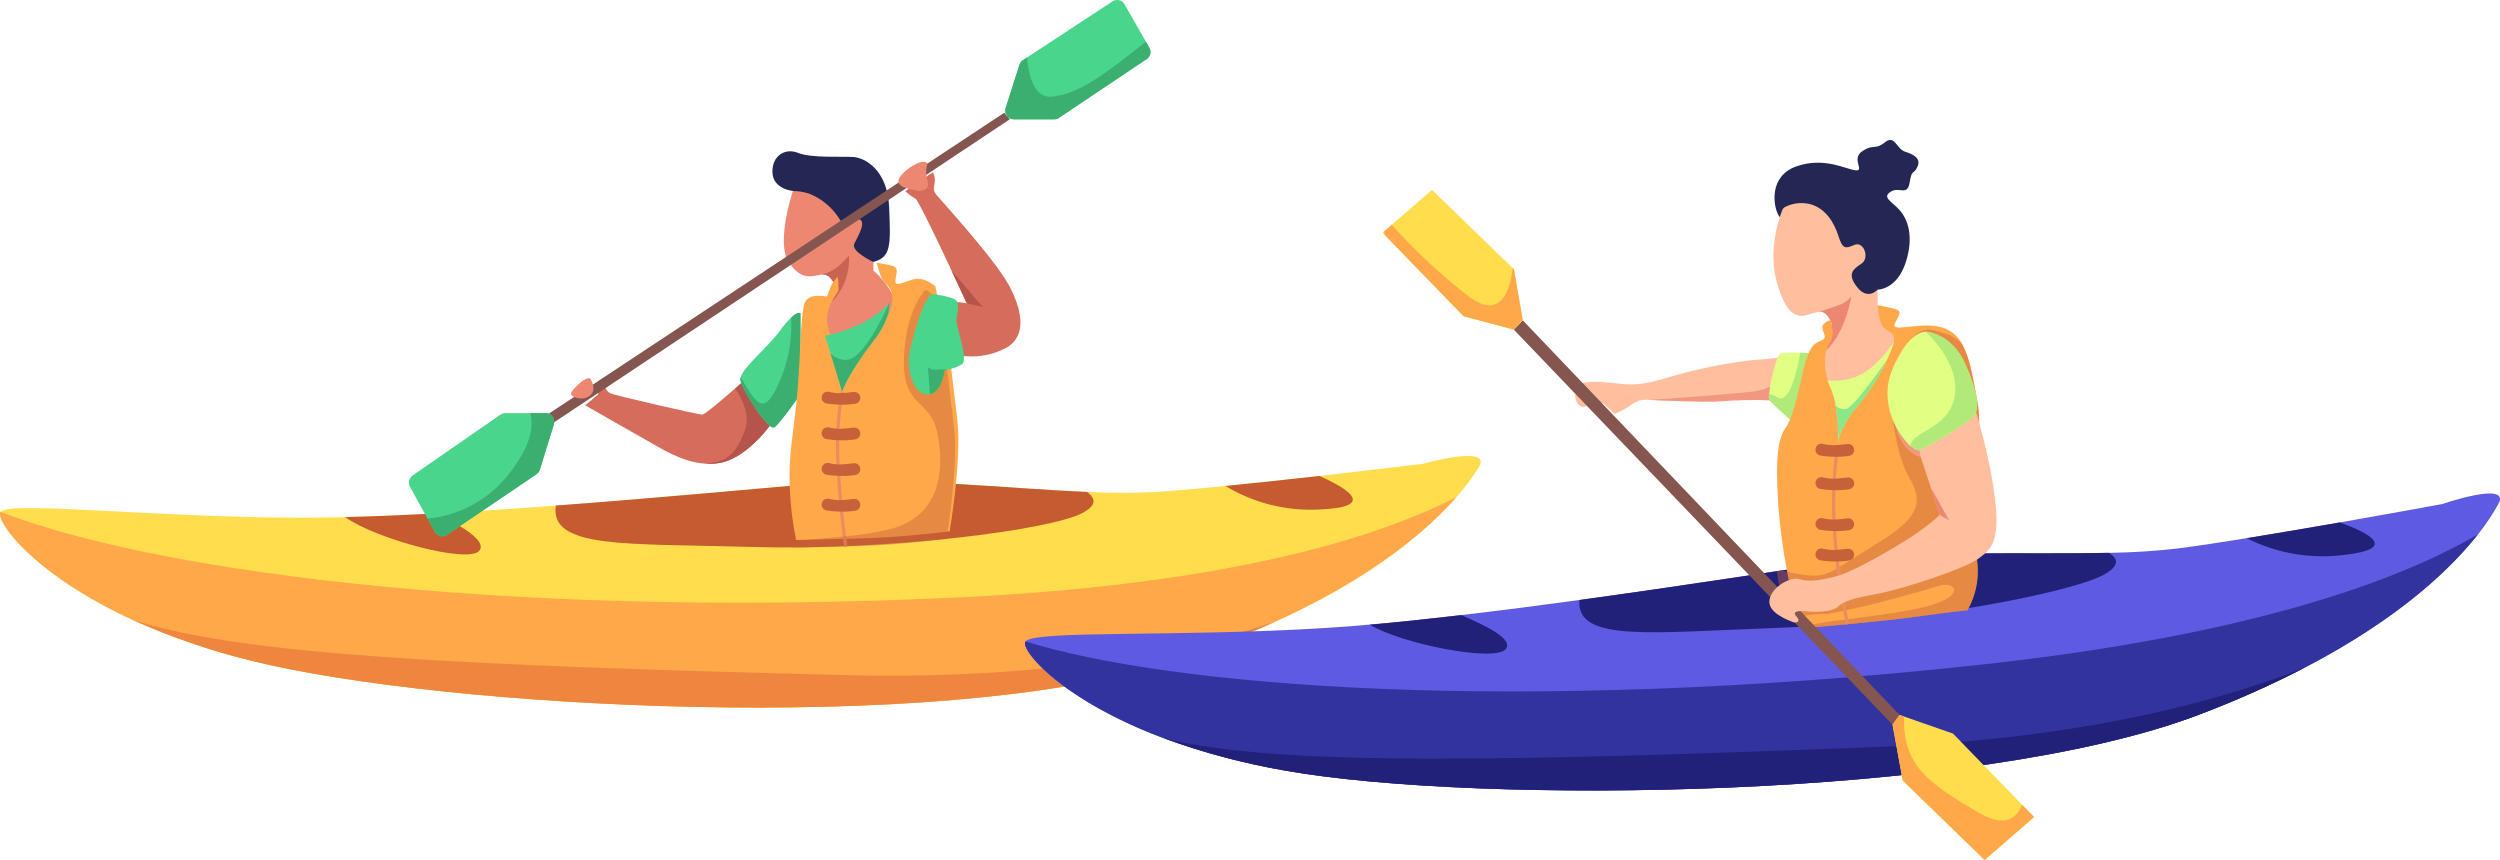 <?xml version="1.0" encoding="UTF-8"?>
<svg id="Layer_2" data-name="Layer 2" xmlns="http://www.w3.org/2000/svg" xmlns:xlink="http://www.w3.org/1999/xlink" viewBox="0 0 414.63 142.63">
  <defs>
    <style>
      .cls-1 {
        fill: #49d68c;
      }

      .cls-2 {
        fill: #ffdd4d;
      }

      .cls-3 {
        fill: #d66d5c;
      }

      .cls-4 {
        opacity: .43;
      }

      .cls-5 {
        fill: #ee8b5e;
      }

      .cls-6 {
        fill: #e1ff83;
      }

      .cls-7 {
        clip-path: url(#clippath-2);
      }

      .cls-8 {
        clip-path: url(#clippath-6);
      }

      .cls-9 {
        fill: #ef863f;
      }

      .cls-10 {
        clip-path: url(#clippath-7);
      }

      .cls-11 {
        fill: #242754;
      }

      .cls-12 {
        fill: #ffbf9f;
      }

      .cls-13 {
        fill: #b5544b;
      }

      .cls-14 {
        clip-path: url(#clippath-1);
      }

      .cls-15 {
        clip-path: url(#clippath-4);
      }

      .cls-16 {
        fill: #9ee276;
      }

      .cls-17 {
        opacity: .69;
      }

      .cls-18 {
        opacity: .72;
      }

      .cls-19 {
        fill: #3aaf6f;
      }

      .cls-20 {
        fill: #84564f;
      }

      .cls-21 {
        fill: #c96353;
      }

      .cls-22 {
        clip-path: url(#clippath);
      }

      .cls-23 {
        fill: #c65a30;
      }

      .cls-24 {
        fill: none;
      }

      .cls-25 {
        fill: #ed8772;
      }

      .cls-26 {
        clip-path: url(#clippath-3);
      }

      .cls-27 {
        fill: #5e5ae2;
      }

      .cls-28 {
        fill: #3333a0;
      }

      .cls-29 {
        clip-path: url(#clippath-5);
      }

      .cls-30 {
        fill: #c66139;
      }

      .cls-31 {
        opacity: .57;
      }

      .cls-32 {
        fill: #21217a;
      }

      .cls-33 {
        fill: #ffa84a;
      }
    </style>
    <clipPath id="clippath">
      <rect class="cls-24" x="131.5" y="48.03" width="26.9" height="42.81"/>
    </clipPath>
    <clipPath id="clippath-1">
      <rect class="cls-24" x="131.5" y="90.84" width=".1" height=".4"/>
    </clipPath>
    <clipPath id="clippath-2">
      <rect class="cls-24" x="273.42" y="58.76" width="26.44" height="9.88"/>
    </clipPath>
    <clipPath id="clippath-3">
      <rect class="cls-24" x="293.37" y="58.48" width="8.38" height="11.69"/>
    </clipPath>
    <clipPath id="clippath-4">
      <rect class="cls-24" x="294.72" y="54.67" width="33.53" height="49.47"/>
    </clipPath>
    <clipPath id="clippath-5">
      <rect class="cls-24" x="313.87" y="64.59" width="4.67" height="11.15"/>
    </clipPath>
    <clipPath id="clippath-6">
      <rect class="cls-24" x="316.89" y="55.03" width="11.03" height="19.65"/>
    </clipPath>
    <clipPath id="clippath-7">
      <rect class="cls-24" x="304.47" y="59.75" width="8.45" height="13.64"/>
    </clipPath>
  </defs>
  <g id="Group_42450" data-name="Group 42450">
    <g>
      <path id="Path_221561" data-name="Path 221561" class="cls-2" d="m41.79,109.61c31.52,7.85,113.6,12.38,151.54.39,28.57-9.03,42.19-20.68,48.21-27.54,1.37-1.54,2.61-3.19,3.71-4.94,2.41-3.88-9.25-.6-9.25-.6,0,0-7.73.95-17.19,2.02-5,.57-10.49,1.16-15.57,1.66-4.29.43-8.29.78-11.47.99-3.82.2-7.65.2-11.47,0-13.77-.58-31.21-2.58-44.49-1.43-9.33.8-26.17,2.39-43.63,3.69-6.6.5-13.3.94-19.7,1.28h-.01c-5.35.29-10.49.52-15.24.63h0c-2.51.07-4.91.1-7.16.1-24.69-.03-48.4-2.81-49.97-.96-.01.03-.04.05-.05.08-.94,2.01,10.21,16.78,41.73,24.63"/>
      <path id="Path_221562" data-name="Path 221562" class="cls-23" d="m218.81,78.94c-5,.57-10.49,1.16-15.57,1.66,4.75,2.87,10.26,4.23,15.8,3.89,9.33-.43,4.52-3.46-.23-5.55"/>
      <path id="Path_221563" data-name="Path 221563" class="cls-23" d="m92.19,83.85c-1.07,7.21,11.76,6.25,32.37,6.86,22.18.67,49.93-2.76,55.14-5.72,2.2-1.26,2.02-2.3.6-3.4-13.77-.58-31.21-2.58-44.49-1.43-9.33.8-26.17,2.39-43.63,3.69"/>
      <path id="Path_221564" data-name="Path 221564" class="cls-23" d="m57.24,85.76c4.96,3.59,20.51,7.82,22.27,5.56,1.2-1.55-2.58-3.86-7.03-6.18h-.01c-5.35.29-10.49.52-15.23.62"/>
      <path id="Path_221565" data-name="Path 221565" class="cls-33" d="m9.02,95.3c.44.33.89.65,1.37.97l.02.02c3.67,2.51,7.55,4.69,11.6,6.52,6.37,2.87,12.99,5.14,19.78,6.79,31.52,7.85,113.6,12.38,151.54.39,6.11-1.91,12.1-4.17,17.94-6.79h.01c16.66-7.51,25.67-15.53,30.26-20.75-13.2,6.75-38.01,14.61-83.94,16.7C79.86,102.69,23.25,93.99.1,84.89c-.01.03-.04.05-.05.08-.48,1.02,2.15,5.31,8.96,10.32"/>
      <path id="Path_221566" data-name="Path 221566" class="cls-9" d="m22.01,102.81c6.37,2.87,12.99,5.14,19.78,6.79,31.52,7.85,113.6,12.38,151.54.39,6.11-1.91,12.1-4.17,17.94-6.79-17.13,5.54-40.32,9.55-71.31,8.76-63.52-1.6-99.86-3.29-117.95-9.16"/>
      <path id="Path_221567" data-name="Path 221567" class="cls-11" d="m131.5,31.67s-3.32-.3-3.39-3.1,2.15-4.08,4.3-3.2,7.32.54,9.14.67,5.66,2.02,5.92,8.4c.26,6.38.3,8.2-2.61,9s-6.74-1.54-7.48-4.37-5.89-7.4-5.89-7.4"/>
      <path id="Path_221568" data-name="Path 221568" class="cls-25" d="m130.8,43.44c2.11,3.22,3.89,2.32,5.38,2.11.01,0,.03-.01.04-.01.02,0,.04-.01.05,0,1.52-.2,2.14,1.68,2.14,1.68,0,0-.71,1.29-1.52,2.99-1.38,2.87-3.03,6.88-2.06,7.76,1.55,1.41,13.23-1.48,13.91-5.38s-3.88-7.71-3.88-7.71v-1.43s-3.78-1.74-3.18-3.02,2.34-4,.46-4.17-1.67,2.02-2.95,0c-1.19-1.89-2.96-3.35-5.04-4.16-.86-.27-1.75-.42-2.65-.42,0,0-2.85,8.48-.7,11.77"/>
      <path id="Path_221569" data-name="Path 221569" class="cls-21" d="m138.41,47.21s-.71,1.29-1.52,2.99c.37.26.89.12,1.61-.75,1.64-1.95,2.46-4.46,2.3-7.01l-1.41,1.42c-.89.83-1.99,1.41-3.18,1.69.02,0,.03-.01.05-.01,1.52-.2,2.14,1.68,2.14,1.68"/>
      <path id="Path_221570" data-name="Path 221570" class="cls-3" d="m157.94,50.33c.68-.48,2.42,0,2.42,0,0,0-7.88-17.1-8.51-17.37-.61-.35-1.18-.77-1.7-1.25l4.57-3.14c.31.57.41,1.24.27,1.88-.22,1.12-.09,1.25.27,1.79.36.54,9.74,10.66,12.16,15.23s2.82,8.87-1.21,10.55c-2.21,1-4.66,1.33-7.05.94-.82-1.65-1.28-3.46-1.34-5.31.13-2.35.13-3.32.13-3.32"/>
      <path id="Path_221571" data-name="Path 221571" class="cls-3" d="m97.06,67.22s7.4,4.26,10.17,5.8c2.28,1.27,5.76,3.58,9.62,3.87h.03c.85.07,1.7.03,2.54-.13,4.84-.89,8.96-7.12,8.96-7.12l-5.11-6.39s-.56.49-1.36,1.19c-1.86,1.62-5.03,4.33-5.44,4.33-.59,0-14.61-3.18-15.32-3.58s-.58-.99-1.48-1.7-.45,1.92-.45,1.92l-2.15,1.79Z"/>
      <path id="Path_221572" data-name="Path 221572" class="cls-13" d="m116.89,76.9c.85.07,1.7.03,2.54-.13,4.84-.89,8.96-7.12,8.96-7.12l-5.11-6.39s-.56.49-1.36,1.19c1.12,1.62,2.57,4.4,1.63,6.89-1.42,3.79-2.82,5.33-6.65,5.55"/>
      <path id="Path_221573" data-name="Path 221573" class="cls-1" d="m122.82,63.14c.37,1.72,4.67,8.44,5.64,7.72s4.3-5.48,4.3-5.48v-13.42s-.37-.38-1.55.72c-.65.63-1.24,1.32-1.76,2.05-2.33,3.13-6.08,6.02-6.6,7.82-.05.19-.06.39-.03.59"/>
      <path id="Path_221574" data-name="Path 221574" class="cls-19" d="m122.82,63.14c.37,1.72,4.67,8.44,5.64,7.72s4.3-5.48,4.3-5.48v-13.42s-.37-.38-1.55.72c.19,3.43-.38,6.85-1.68,10.03-2.69,6.41-3.78,4.83-6.69-.16-.05.19-.06.39-.03.59"/>
      <path id="Path_221575" data-name="Path 221575" class="cls-33" d="m130.99,80.95c.11,2.9.46,5.78,1.05,8.61,0,0,9.7-.21,12.2-.32h.09c.34-.01.68-.03.99-.04,4.75-.18,12.18-1.07,12.18-1.07,0,0,2.06-11.91,1.26-18.55s-1.13-9.56-1.13-9.56l-2.5-12.53c-.33-.29-.7-.54-1.09-.74h-.01c-.83-.49-1.82-.63-2.75-.38-1.92.62-3,1.33-2.73-.14s.36-1.92-.72-2.19-2.42-.45-2.42-.45c0,0,.64,2.69,1.34,3.32.68.52,1.12,1.29,1.23,2.14h.01c.16,1.3-.32,3.25-2.58,6.19-4.39,5.73-5.19,8.42-5.19,8.42,0,0-1.61-5.56-2.77-8.96-.03-.1-.06-.19-.09-.29-.94-3.27,1.6-5.73,1.7-6.26.02-.75-.01-1.49-.1-2.24-.49.43-.89.96-1.16,1.56-.18.57-.4,1.13-.65,1.67-.07.18-3.29-.89-3.83,1.53s-.54,7.97-1.08,14.42c-.54,6.45-1.52,10.13-1.25,15.86"/>
      <path id="Path_221576" data-name="Path 221576" class="cls-1" d="m136.81,55.7c.02.1.05.19.09.29.27.8.57,1.72.87,2.66.96,3.05,1.9,6.3,1.9,6.3,0,0,.81-2.69,5.19-8.42,1.12-1.34,1.95-2.88,2.46-4.55,0-.04,0-.07.02-.11.07-.31.11-.62.12-.94,0-.01.01-.03.01-.04,0-.18-.01-.37-.03-.55h-.01c-1.8,1.83-4,3.24-6.42,4.12-1.36.54-2.77.95-4.2,1.24"/>
      <path id="Path_221577" data-name="Path 221577" class="cls-5" d="m140,90.75l.53-.08c0-.06-.94-6.55-1.27-13.65-.23-4.02,0-8.05.67-12.02l-.53-.11c-.68,4.01-.91,8.09-.68,12.15.33,7.13,1.27,13.64,1.28,13.71"/>
      <path id="Path_221578" data-name="Path 221578" class="cls-30" d="m142.69,65.98h0c0,.49-.35.9-.83.98-.96.15-1.93.19-2.9.14-.63-.02-1.25-.09-1.87-.18-.47-.08-.82-.49-.82-.97h0c0-.55.43-.99.98-.99.08,0,.15,0,.22.02.6.15,1.21.23,1.82.24.64-.02,1.56-.12,2.28-.21.54-.07,1.04.31,1.1.85,0,.04,0,.09,0,.13"/>
      <path id="Path_221579" data-name="Path 221579" class="cls-30" d="m142.69,71.89h0c0,.49-.35.9-.83.98-.96.15-1.93.19-2.9.14-.63-.02-1.25-.09-1.87-.18-.47-.08-.82-.49-.82-.97h0c0-.55.43-.99.98-.99.08,0,.15,0,.22.02.6.15,1.21.23,1.82.24.64-.02,1.56-.12,2.28-.21.54-.07,1.04.31,1.1.85,0,.04,0,.09,0,.13"/>
      <path id="Path_221580" data-name="Path 221580" class="cls-30" d="m142.69,77.8h0c0,.49-.35.9-.83.98-.96.15-1.93.19-2.9.14-.63-.02-1.25-.09-1.87-.18-.47-.08-.82-.49-.82-.97h0c0-.55.43-.99.98-.99.08,0,.15,0,.22.02.6.15,1.21.23,1.82.24.64-.02,1.56-.12,2.28-.21.54-.07,1.04.31,1.1.85,0,.04,0,.09,0,.13"/>
      <path id="Path_221581" data-name="Path 221581" class="cls-30" d="m142.69,83.72h0c0,.49-.35.9-.83.98-.96.15-1.93.19-2.9.14-.63-.02-1.25-.09-1.87-.18-.47-.08-.82-.49-.82-.97h0c0-.55.43-.99.98-.99.08,0,.15,0,.22.02.6.15,1.21.23,1.82.24.64-.02,1.56-.12,2.28-.21.54-.07,1.04.31,1.1.85,0,.04,0,.09,0,.13"/>
      <g id="Group_42422" data-name="Group 42422" class="cls-4">
        <g id="Group_42421" data-name="Group 42421">
          <g class="cls-22">
            <g id="Group_42420" data-name="Group 42420">
              <path id="Path_221582" data-name="Path 221582" class="cls-30" d="m131.5,90.84s9.7-.2,12.2-.32h.09c.34-.01.68-.03.99-.04,4.75-.18,12.18-1.08,12.18-1.08,0,0,2.06-11.91,1.26-18.54s-1.13-9.56-1.13-9.56l-2.5-12.53c-.33-.29-.7-.54-1.09-.74h-.01c-1.36,1.59-3.1,4.68-3.52,10.28-.71,9.68,4.32,7.46,5.52,13.63s.42,13.78-8.01,15.85c-7.91,1.93-15.98,1.02-15.98,3.05"/>
            </g>
          </g>
        </g>
      </g>
      <g id="Group_42425" data-name="Group 42425" class="cls-4">
        <g id="Group_42424" data-name="Group 42424">
          <g class="cls-14">
            <g id="Group_42423" data-name="Group 42423">
              <path id="Path_221583" data-name="Path 221583" class="cls-30" d="m131.59,91.24c-.01-.05-.05-.19-.1-.4,0,.14.03.28.1.4"/>
            </g>
          </g>
        </g>
      </g>
      <path id="Path_221584" data-name="Path 221584" class="cls-1" d="m153.6,65.4c.21.03.42.02.62-.02,1.89-.34,2.38-3.5,2.42-3.84.01-.11.17-.17.42-.24.9-.12,1.77-.44,2.54-.92,1.03-.85-1.12-6.36-.98-7.39s.54-2.52,0-3.14-3.91-1.14-4.04-1.08c-1.47.76-3.08,6.85-3.67,9.41s.27,6.89,2.69,7.21"/>
      <path id="Path_221585" data-name="Path 221585" class="cls-19" d="m153.91,60.91l.31,4.46c1.89-.34,2.38-3.51,2.42-3.84.01-.11.17-.17.42-.24-.58-.04-1.17-.04-1.75,0-.5.1-1.02-.05-1.4-.39"/>
      <path id="Path_221586" data-name="Path 221586" class="cls-13" d="m160.36,50.33l2.62.57-5.17-6.03,2.54,5.46Z"/>
      <path id="Path_221587" data-name="Path 221587" class="cls-20" d="m166.54,18.71l-75.66,49.99.94,1.39,75.66-50.31-.94-1.08Z"/>
      <path id="Path_221588" data-name="Path 221588" class="cls-25" d="m97.87,62.75s1.25,1.83,0,2.85-3.45.24-3.14-.45,2.33-2.69,3.14-2.4"/>
      <path id="Path_221589" data-name="Path 221589" class="cls-25" d="m153.84,27.11c-.31.94-.31,1.95,0,2.89.54,1.41-1.08,1.82-1.75,1.61s-3.02-.34-3.09-1.55,3.9-4.1,4.84-2.96"/>
      <path id="Path_221590" data-name="Path 221590" class="cls-1" d="m166.72,18.38c0,.77.62,1.4,1.39,1.41,0,0,.01,0,.02,0h6.73c.28,0,.54-.08.77-.24l14.56-9.76c.61-.41.81-1.22.44-1.86l-.57-1-3.56-6.23c-.38-.67-1.24-.91-1.91-.52-.03.02-.05.03-.08.05l-14.16,9.29-.69.45c-.27.18-.47.44-.57.75l-2.31,7.24c-.04.14-.06.28-.06.42"/>
      <path id="Path_221591" data-name="Path 221591" class="cls-1" d="m68.01,80.76l2.89,5.24,1.23,2.21c.35.67,1.18.93,1.85.58.05-.02.09-.05.14-.08l14.86-10.06c.27-.19.47-.46.56-.77l2.31-7.47c.15-.48.04-1.01-.28-1.4-.26-.31-.65-.49-1.05-.49h-6.73c-.28,0-.56.09-.79.25l-14.56,10.08c-.61.44-.8,1.27-.43,1.92"/>
      <path id="Path_221592" data-name="Path 221592" class="cls-19" d="m137.76,58.64c.96,3.05,1.9,6.3,1.9,6.3,0,0,.81-2.69,5.19-8.42,1.11-1.34,1.95-2.88,2.46-4.55,0-.04,0-.07.02-.11.04-.37.09-.68.12-.94,0-.01.01-.03.01-.04.08-.56.11-.87.11-.87,0,0-.05.12-.14.32-.72,1.65-4.12,9.05-6.91,9.35-1.03.07-2.04-.31-2.76-1.05"/>
      <path id="Path_221593" data-name="Path 221593" class="cls-19" d="m166.78,17.96c-.04.14-.06.28-.06.42,0,.78.63,1.41,1.4,1.41,0,0,0,0,0,0h6.73c.28,0,.55-.08.77-.24l14.56-9.76c.61-.41.81-1.22.44-1.86l-.57-1c-5.97,4.67-10.89,8.71-15.59,9.1-2.74.23-3.81-2.87-4.12-6.5l-.69.45c-.27.18-.47.44-.57.75l-2.31,7.23Z"/>
      <path id="Path_221594" data-name="Path 221594" class="cls-19" d="m70.9,86l1.23,2.21c.35.67,1.18.93,1.85.58.05-.02.09-.05.14-.08l14.86-10.06c.27-.19.47-.46.56-.77l2.31-7.47c.15-.48.04-1.01-.28-1.4-.26-.31-.65-.49-1.05-.49h-2.57c.59,2.13.12,5.16-2.97,9.31-3.27,4.66-8.41,7.65-14.07,8.18"/>
      <path id="Path_221595" data-name="Path 221595" class="cls-33" d="m131.5,90.84c0,.14.03.28.1.4-.01-.05-.05-.19-.1-.4"/>
      <path id="Path_221596" data-name="Path 221596" class="cls-27" d="m213.31,127.84c31.98,5.64,114.23,4.84,151.32-9.27,27.93-10.62,40.78-22.86,46.34-29.93,1.27-1.59,2.4-3.28,3.39-5.05,2.15-3.93-9.28,0-9.28,0,0,0-7.65,1.42-17.03,3.06-4.96.87-10.4,1.79-15.44,2.61-4.26.69-8.23,1.29-11.39,1.7-3.8.44-7.62.68-11.45.73-13.78.31-31.33-.53-44.51,1.44-9.27,1.38-25.97,4-43.32,6.38-6.56.9-13.21,1.76-19.59,2.5h-.01c-5.32.62-10.44,1.17-15.17,1.58h-.01c-2.5.23-4.89.41-7.14.55-24.65,1.55-48.51.34-49.95,2.25-.01.03-.03.05-.04.09-.81,2.02,11.29,15.72,43.27,21.36"/>
      <path id="Path_221597" data-name="Path 221597" class="cls-32" d="m388.05,86.65c-4.96.87-10.4,1.8-15.44,2.61,4.95,2.5,10.53,3.47,16.03,2.79,9.29-1.01,4.29-3.67-.59-5.4"/>
      <path id="Path_221598" data-name="Path 221598" class="cls-32" d="m261.95,99.51c-.6,7.1,12.15,5.34,32.77,4.63,22.19-.76,49.67-5.87,54.68-9.1,2.12-1.36,1.87-2.38.38-3.35-13.78.31-31.33-.53-44.51,1.44-9.27,1.38-25.97,4-43.32,6.38"/>
      <path id="Path_221599" data-name="Path 221599" class="cls-32" d="m227.18,103.6c5.18,3.18,20.99,6.32,22.6,4,1.1-1.59-2.83-3.6-7.42-5.58h0c-5.32.62-10.44,1.17-15.17,1.58"/>
      <path id="Path_221600" data-name="Path 221600" class="cls-28" d="m179.66,115.97c.46.29.93.58,1.43.86l.02.02c3.83,2.22,7.85,4.1,12.01,5.62,6.55,2.39,13.31,4.19,20.19,5.36,31.98,5.65,114.23,4.84,151.32-9.27,5.97-2.25,11.8-4.84,17.47-7.76h0c16.15-8.39,24.62-16.78,28.86-22.17-12.74,7.43-36.99,16.68-82.72,21.64-77.38,8.39-134.46,3.5-158.17-3.89-.01.03-.03.05-.04.09-.41,1.02,2.49,5.04,9.62,9.49"/>
      <path id="Path_221601" data-name="Path 221601" class="cls-32" d="m193.12,122.47c6.55,2.39,13.31,4.19,20.19,5.36,31.98,5.64,114.23,4.84,151.32-9.27,5.97-2.25,11.8-4.84,17.47-7.76-16.74,6.49-39.63,11.88-70.62,13.08-63.53,2.48-99.92,3.15-118.36-1.42"/>
      <path id="Path_221603" data-name="Path 221603" class="cls-12" d="m262.83,67.43c.95-.27,2.59-.84,3.06-.5s1.91,1.72,1.91,1.72c.91-.36,1.77-.82,2.58-1.38.74-.61,1.66-.96,2.62-.98.14.02.27.03.41.03,1.89.11,9.51.42,11.78.24,2.74-.22,5.5-.27,8.25-.17,1.74.14,3.89,2.26,3.89,2.26,0,0,1.07-3.53,1.58-6.15.21-1.27.52-2.52.93-3.73,0,0-.41.05-1.06.12-.01.01,0,.01,0,.01-2.02.22-6.43.73-8.61.88-4.41.53-8.78,1.43-13.04,2.69-3.83,1.14-5.1,1.28-6.99,1.28s-8.37-1.31-8.8.67c-.43,1.98.54,3.29,1.47,3.02"/>
      <g id="Group_42428" data-name="Group 42428" class="cls-17">
        <g id="Group_42427" data-name="Group 42427">
          <g class="cls-7">
            <g id="Group_42426" data-name="Group 42426">
              <path id="Path_221604" data-name="Path 221604" class="cls-25" d="m273.42,66.32c1.89.11,9.51.42,11.78.24,2.74-.22,5.5-.27,8.25-.17,1.74.14,3.89,2.26,3.89,2.26,0,0,1.07-3.53,1.58-6.15.21-1.27.52-2.52.94-3.73,0,0-.41.05-1.07.12,0,.01,0,.01,0,.01-1.43,3.35-4.55,5.66-8.17,6.05-6.89.71-17.2,1.38-17.2,1.38"/>
            </g>
          </g>
        </g>
      </g>
      <path id="Path_221605" data-name="Path 221605" class="cls-6" d="m293.45,66.38c1.31,1.34,2.69,2.6,4.14,3.79l4.16-11.37.05-.13s-.08,0-.22-.02c-.5-.04-1.73-.13-2.99-.16-1.54-.04-3.12-.01-3.45.28-.54.48-1.54,4.56-1.73,6.57-.07.35-.06.71.04,1.05"/>
      <g id="Group_42431" data-name="Group 42431" class="cls-18">
        <g id="Group_42430" data-name="Group 42430">
          <g class="cls-26">
            <g id="Group_42429" data-name="Group 42429">
              <path id="Path_221606" data-name="Path 221606" class="cls-16" d="m293.45,66.38c1.31,1.34,2.69,2.6,4.14,3.79l4.16-11.37c-.05-.06-.11-.11-.17-.15-.5-.04-1.73-.13-2.99-.16-.54,3.04-1.85,8.76-3.87,7.37-.39-.27-.84-.45-1.31-.52-.07.35-.06.71.04,1.05"/>
            </g>
          </g>
        </g>
      </g>
      <path id="Path_221607" data-name="Path 221607" class="cls-11" d="m311.41,48.04s3.16.03,4.64-4.47.26-7.32-1.01-8.74-2.95-2.08-1.48-3.02,2.77.81,3.16-1.55.6-1.14,1.27-2.55-.54-2.08-2.02-2.55-1.68-2.89-3.36-1.55-1.88.2-3.76,1.48.47,3.29-1.07,3.16-5.18-2.28-9.81-.67-3.87,6.55-3.04,8.05,6.2,6.53,8.62,9.83,5.85,7.26,7.86,2.59"/>
      <path id="Path_221608" data-name="Path 221608" class="cls-12" d="m294.72,46.9c1.74,6.08,3.67,5.77,5.54,5.17.46-.16.92-.28,1.4-.35.82-.11,1.24.24,1.92,1.4.9,1.54-1.13,4.16-1.77,5.55-.05.11-.09.22-.13.33-.41,1.24,1.95,13.91,3.89,14.76s5.86-9.76,8.31-13.86.43-4.63-.52-5.58c-.83-1.13-1.48-2.38-1.95-3.71v-2.57s-1.61,1.82-3.36-.37-.77-2.99.67-3.94c1.44-.95.37-3.76-1.14-3.12s-1.96.8-2.69-1.51-2.21-4.6-4.71-5.25c-1.38-.33-2.83-.17-4.1.47-.24.12-.42.32-.51.57-.55,1.42-2.36,6.78-.86,12"/>
      <path id="Path_221609" data-name="Path 221609" class="cls-25" d="m303.57,53.12c.9,1.54-1.13,4.16-1.77,5.55.27.03.64-.14,1.13-.6,3.21-3.04,4.12-8.91,4.12-8.91-.55.67-1.27,1.18-2.09,1.46-1.41.52-3.31,1.1-3.31,1.1h0c.82-.1,1.24.25,1.92,1.41"/>
      <path id="Path_221610" data-name="Path 221610" class="cls-33" d="m294.94,83.84c.27,3.68.76,7.34,1.46,10.96.28,1.76.72,3.48,1.31,5.16.39.89.75,1.66,1.06,2.3.57,1.16.96,1.87.96,1.87,0,0,12.23-1.03,18.33-1.88,6.1-.86,8.24-1.03,8.24-1.03,1.72-3.02,2.17-6.59,1.26-9.95-1.48-5.82,1.59-18.09.44-24.45-.76-4.17-1.29-7.58-2.62-9.83-.62-1.16-1.63-2.06-2.85-2.53-3.67-1.42-9.22.99-8.23-.89.98-1.88,1.24-2.07-.82-2.53l-2.06-.44s.12,2.69.86,3.58c.65.77,2.09.88,1.81,2.5-.05.27-.12.54-.22.8-1.4,3.66-3.42,7.05-5.96,10.04-2.5,2.97-2.95,5.01-3.02,5.85.01-1.46-.05-6.31-1.19-8.81-.23-.49-.42-.99-.57-1.51-.74-2.44-.59-4.78.31-6.12,1.08-1.61.14-3.85.14-3.85,0,0-1.38.4-1.34,1.26.04.85.89,1.61,0,2.05-.91.46-1.72.41-2.63,3.12s-1.76,9.11-3.51,11.53-1.44,8.16-1.16,12.77"/>
      <g id="Group_42434" data-name="Group 42434" class="cls-4">
        <g id="Group_42433" data-name="Group 42433">
          <g class="cls-15">
            <g id="Group_42432" data-name="Group 42432">
              <path id="Path_221611" data-name="Path 221611" class="cls-30" d="m294.72,94.96c.32,2.36.93,4.68,1.83,6.89.38.64,1.2.61,2.21.42,1.09-.28,2.21-.42,3.33-.42,2.25.18,16.13-3.58,19.27-4.65,3.14-1.07,5.38,2.06-3.94,3.85s-17.37,1.98-17.7,3.1c0,0,12.24-1.03,18.33-1.88s8.23-1.03,8.23-1.03c1.72-3.02,2.17-6.59,1.26-9.94-1.47-5.83,1.59-18.09.44-24.46-.76-4.17-1.29-7.58-2.61-9.83-.6-.61-1.31-1.11-2.09-1.46-3.36-1.08-4.43-1.72-7.07,1.6s-2.33,11.5-2.33,11.5c0,0,.5,6.67,2.73,10.49s2.2,6.42-5.13,10.89-8.19,5.76-11.62,5.38c-1.46-.16-2.62-.42-3.46-.59-1.13-.23-1.7-.31-1.68.15"/>
            </g>
          </g>
        </g>
      </g>
      <path id="Path_221612" data-name="Path 221612" class="cls-5" d="m306.18,103.6l.52-.13c-.04-.17-3.94-16.74-1.56-29.61l-.53-.1c-2.4,12.99,1.53,29.67,1.57,29.83"/>
      <path id="Path_221613" data-name="Path 221613" class="cls-30" d="m307.52,74.62h0c0,.49-.35.9-.83.98-.96.15-1.93.19-2.9.14-.63-.02-1.25-.09-1.87-.18-.47-.08-.82-.49-.82-.98h0c0-.55.43-.99.97-.99.08,0,.15,0,.23.02.6.15,1.21.23,1.82.24.64-.02,1.56-.12,2.28-.21.54-.07,1.04.31,1.11.86,0,.04,0,.08,0,.13"/>
      <path id="Path_221614" data-name="Path 221614" class="cls-30" d="m307.52,80.16h0c0,.49-.35.9-.83.98-.96.15-1.93.19-2.9.14-.63-.02-1.25-.09-1.87-.18-.47-.08-.82-.49-.82-.97h0c0-.55.43-.99.98-.99.07,0,.15,0,.22.02.6.15,1.21.23,1.82.24.64-.02,1.56-.12,2.28-.21.54-.07,1.04.31,1.1.85,0,.04,0,.09,0,.13"/>
      <path id="Path_221615" data-name="Path 221615" class="cls-30" d="m307.52,86.94h0c0,.49-.35.9-.83.98-.96.15-1.93.19-2.9.14-.63-.02-1.25-.09-1.87-.18-.47-.08-.82-.49-.82-.97h0c0-.54.43-.99.98-.99.08,0,.15,0,.22.02.6.15,1.21.23,1.82.24.64-.02,1.56-.12,2.28-.21.54-.07,1.04.31,1.1.85,0,.04,0,.09,0,.13"/>
      <path id="Path_221616" data-name="Path 221616" class="cls-30" d="m307.52,91.99h0c0,.49-.35.9-.83.98-.96.14-1.93.19-2.9.14-.63-.02-1.25-.08-1.87-.18-.47-.08-.82-.49-.82-.98h0c0-.55.43-.99.97-.99.08,0,.15,0,.23.02.6.15,1.21.23,1.82.24.64-.02,1.56-.12,2.28-.21.54-.07,1.04.31,1.11.86,0,.04,0,.08,0,.13"/>
      <path id="Path_221617" data-name="Path 221617" class="cls-20" d="m315.04,118.57l-62.49-65.45-1.48,1.55,62.8,65.51,1.17-1.61Z"/>
      <path id="Path_221618" data-name="Path 221618" class="cls-12" d="m297.31,103.15c.62.27,1.39-.09.71-.81s-.45-1.16,1.75-.94,4.25-.1,4.92-.68,1.39-1.3,6.22-2.15,15.01-4.3,17.2-5.91,3.49-2.73,2.83-9.36-3.72-18.22-6.32-23.47c-.97-1.96-2.51-4.24-4.79-4.76-.27-.07-.56-.07-.84-.02-.23.05-.44.13-.64.25-3.24,1.78-4.28,5.68-4.45,9.29-.04.95-.03,1.91.02,2.86.45,7.58,4.62,8.29,4.62,8.29,0,0,3.17,9.55,3.17,9.68-.99.9-2.03,1.74-3.13,2.52-1.84,1.43-10.62,6.76-14.07,7.65s-4.84.85-6.13.45-4.4,1.12-4.89,3.35,3.18,3.49,3.82,3.76"/>
      <g id="Group_42437" data-name="Group 42437" class="cls-17">
        <g id="Group_42436" data-name="Group 42436">
          <g class="cls-29">
            <g id="Group_42435" data-name="Group 42435">
              <path id="Path_221619" data-name="Path 221619" class="cls-25" d="m313.92,67.45c.45,7.58,4.62,8.29,4.62,8.29l-1.34-6.85s-.05,6.72-1.67,2.63c-.93-2.2-1.48-4.55-1.64-6.93-.04.95-.03,1.91.02,2.86"/>
            </g>
          </g>
        </g>
      </g>
      <path id="Path_221620" data-name="Path 221620" class="cls-2" d="m229.3,38.6l.41.42,13.03,13.43,8.34,2.22,1.47-1.55-1.47-8.47-.18-.17-13.4-12.99-6.68,5.8-1.34,1.16-.18.16Z"/>
      <path id="Path_221621" data-name="Path 221621" class="cls-2" d="m313.88,120.18l1.7,9.28,13.58,13.17,8.19-7.13-1.99-2.04-11.45-11.79-8.14-2.84-.73-.26-1.16,1.61Z"/>
      <path id="Path_221622" data-name="Path 221622" class="cls-33" d="m315.04,118.57l-1.16,1.61,1.7,9.28,13.58,13.17,8.19-7.13-1.99-2.04c-.96,2.43-2.99,3.77-7.11,1.37-8.62-5.04-12.63-7.9-12.48-16l-.73-.26Z"/>
      <path id="Path_221623" data-name="Path 221623" class="cls-33" d="m229.48,38.44c.07.18.15.38.23.58l13.03,13.43,8.34,2.21,1.47-1.55-1.47-8.47-.18-.17c-.49,3.98-2.13,8.59-7.34,4.68-4.59-3.56-8.85-7.54-12.73-11.87l-1.34,1.16Z"/>
      <path id="Path_221624" data-name="Path 221624" class="cls-25" d="m321.71,85.41l1.57.9-3.05-5.45,1.47,4.55Z"/>
      <path id="Path_221625" data-name="Path 221625" class="cls-6" d="m316.89,73.98c.56.5,1.04.74,1.3.69,1.24-.25,8.18-4.57,9.19-5.67s.62-4.15-1.53-8.83-6.03-5.1-6.03-5.1c-.13-.03-.26-.04-.39-.04-.89.02-3.23.66-5.57,6.24-2.35,5.61.92,10.85,3.01,12.71"/>
      <g id="Group_42440" data-name="Group 42440" class="cls-18">
        <g id="Group_42439" data-name="Group 42439">
          <g class="cls-8">
            <g id="Group_42438" data-name="Group 42438">
              <path id="Path_221626" data-name="Path 221626" class="cls-16" d="m316.89,73.98c.56.5,1.04.74,1.3.69,1.24-.25,8.18-4.57,9.19-5.67s.62-4.15-1.53-8.83-6.03-5.1-6.03-5.1c-.13-.03-.26-.04-.39-.04,1.99,1.96,5.57,6.18,4.75,10.74-.97,5.47-7.29,5.75-7.31,8.21"/>
            </g>
          </g>
        </g>
      </g>
      <path id="Path_221627" data-name="Path 221627" class="cls-6" d="m303.13,63.08c.15.52.34,1.02.57,1.51.37.88.63,1.8.76,2.74.31,2.01.45,4.04.43,6.07.07-.85.53-2.88,3.02-5.85,2-2.36,3.68-4.98,5-7.79.39-.83.7-1.59.96-2.25.1-.26.18-.53.22-.8-1.15,1.72-3.62,4.95-6.58,5.88-1.4.51-2.91.68-4.39.5"/>
      <g id="Group_42443" data-name="Group 42443" class="cls-31">
        <g id="Group_42442" data-name="Group 42442">
          <g class="cls-10">
            <g id="Group_42441" data-name="Group 42441">
              <path id="Path_221628" data-name="Path 221628" class="cls-1" d="m304.89,73.4c.07-.85.53-2.88,3.02-5.85,2-2.36,3.68-4.98,5-7.79-2.24,3.17-5.61,7.72-6.67,8.05-.64.11-1.29-.06-1.78-.48.31,2.01.45,4.04.43,6.07"/>
            </g>
          </g>
        </g>
      </g>
    </g>
  </g>
</svg>